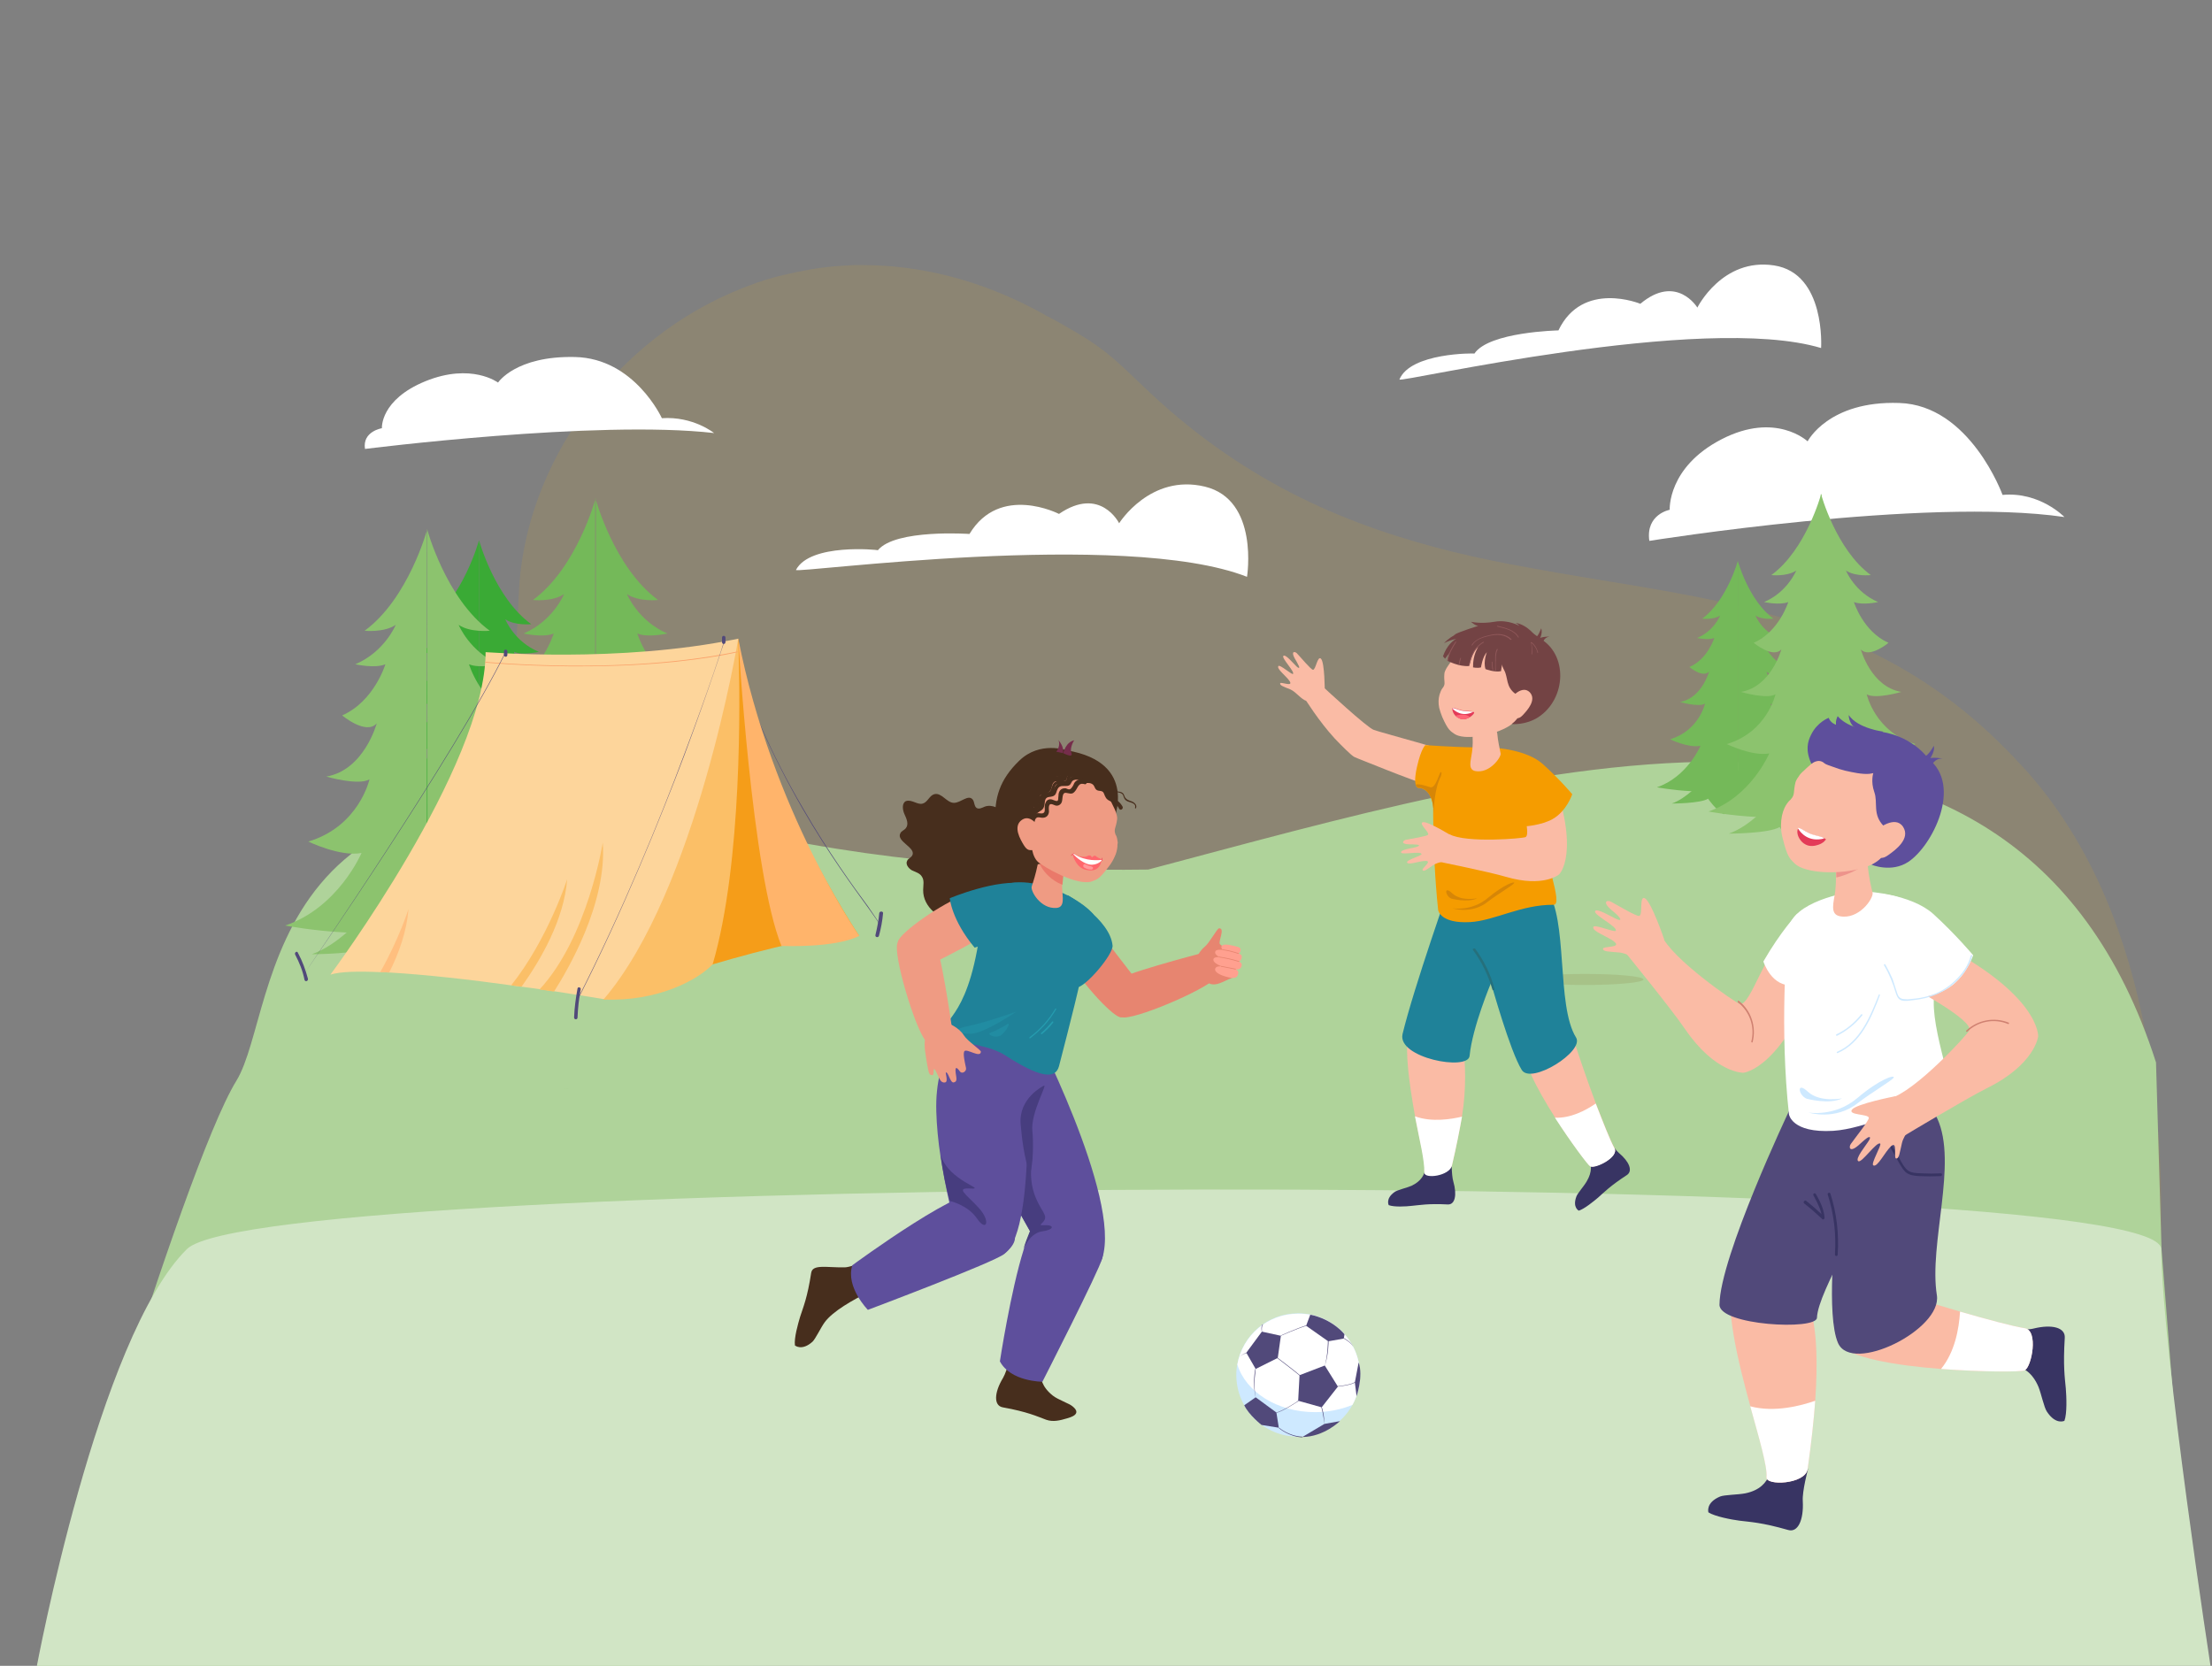 <?xml version="1.0" encoding="utf-8"?>
<!-- Generator: Adobe Illustrator 28.3.0, SVG Export Plug-In . SVG Version: 6.00 Build 0)  -->
<svg version="1.1" id="Ebene_1" xmlns="http://www.w3.org/2000/svg" xmlns:xlink="http://www.w3.org/1999/xlink" x="0px" y="0px"
	 viewBox="0 0 640 482" style="enable-background:new 0 0 640 482;" xml:space="preserve">
<rect x="0" y="0" width="640" height="482" fill="#808080" stroke="none"/>
<style type="text/css">
	.st0{display:none;fill:#FFF8E5;}
	.st1{opacity:0.1;fill:#FBB500;enable-background:new    ;}
	.st2{fill:#AFD39A;}
	.st3{fill:#D1E5C5;}
	.st4{fill:#FFFFFF;}
	.st5{fill:#3AAA35;}
	.st6{fill:#8CC36E;}
	.st7{fill:#74B959;}
	.st8{opacity:0.5;fill:#8CC36E;enable-background:new    ;}
	.st9{fill:#51497A;}
	.st10{fill:#F59D19;}
	.st11{fill:#FBBF67;}
	.st12{fill:#FDD59B;}
	.st13{fill:#FFB46B;}
	.st14{fill:#FAA36B;}
	.st15{fill:#FFBF7F;}
	.st16{fill:#CEE9FF;}
	.st17{opacity:0.5;fill:#A0B276;enable-background:new    ;}
	.st18{fill:#FF4963;}
	.st19{fill:#E78570;}
	.st20{fill:#472E1D;}
	.st21{fill:#1F8299;}
	.st22{fill:#5E4F9C;}
	.st23{fill:#473D7F;}
	.st24{fill:#EF9B83;}
	.st25{fill:#EA796A;}
	.st26{fill:#752D4B;}
	.st27{opacity:0.5;fill:#4B83DB;enable-background:new    ;}
	.st28{opacity:0.4;fill:#259CAF;enable-background:new    ;}
	.st29{fill:#259CAF;}
	.st30{fill:#FFA08F;}
	.st31{fill:#FF676D;}
	.st32{fill:#FF9899;}
	.st33{fill:#F13A56;}
	.st34{fill:#383463;}
	.st35{fill:#FABBA5;}
	.st36{fill:#F59C00;}
	.st37{fill:#25707C;}
	.st38{fill:#D68607;}
	.st39{fill:#734344;}
	.st40{fill:#E33B58;}
	.st41{fill:#FF6576;}
	.st42{fill:#90585A;}
	.st43{fill:#CF8171;}
	.st44{fill:#ED938B;}
</style>
<rect x="-33.8" y="-15" class="st0" width="686.7" height="525.7"/>
<g>
	<path class="st1" d="M31,426.1c0,4.7-3.8,12.1-3.4,16.7c0.7,7.8-7,10.1-5.2,17.5c1.3,5.2,2.8,10.2,4.7,15c0.6,1.4,1.1,2.7,1.7,4.1
		h577.9c0,0,52.7-171.7-19.1-254.9c-0.9-1-1.8-2.1-2.7-3c-0.9-0.9-1.7-1.8-2.5-2.7c-0.9-0.8-1.6-1.7-2.5-2.5
		c-21.6-21.8-45.3-32.5-70.1-39.2c-0.9-0.3-1.7-0.5-2.7-0.7c-0.9-0.2-1.7-0.5-2.5-0.7c-20.1-4.9-41-7.5-62-11.4
		c-7.3-1.3-14.7-2.8-22.1-4.6c-29.5-7.3-59.2-19.3-87.8-46.1c-9-8.5-12-11.9-21.1-17.3c-0.7-0.4-4.5-2.6-5.2-3
		c-0.6-0.4-4.1-2.1-4.6-2.5c-17.9-9.9-35.7-14.1-52.3-14.1c-0.7,0-1.3,0-2,0s-1.2,0-1.9,0.1c-5.3,0.2-10.4,0.9-15.5,2
		c-2.1,0.5-4.2,0.9-6.3,1.5c-3,0.8-6,1.9-8.8,3c-37.1,14.5-63.4,51-64.9,88.6c-1,25.4-3.1,49.8-7.8,71c-2.2,9.8-4.9,18.9-8.3,27.1
		c-0.9,2.3-1.9,4.4-2.9,6.5c-10.2,20.6-25.7,34.2-49.4,36.5c-16.4,1.6-11,15.8-21.6,31.3c-0.1,0.2-6,17-6.1,17.2
		C39.8,382.8,31.1,396,31,426.1z"/>
	<path class="st2" d="M625.4,361.4l-1.6-54c-41.4-129-183.9-84.2-291.6-55.8c-36.3,0.5-78.1-1.8-123.2-12.6
		C73.4,206.5,81.3,291.7,68.4,312.7c-15.9,25.9-57.9,170.2-57.9,170.2l624.2-3L625.4,361.4z"/>
	<path class="st3" d="M639.7,482.9l-629.2,0c0,0,17.8-96.1,43.6-121.5c22.4-22.1,570.9-23.8,571.2,0
		C625.7,391.9,639.7,482.9,639.7,482.9z"/>
	<path class="st4" d="M404.9,109.8c-0.5,1.2,87.6-19.4,122-9.1c0,0,1.4-21.6-13.6-23.9c-15-2.3-22.2,12.2-22.2,12.2s-6-9.9-16.5-1.1
		c0,0-16.7-6.9-23.7,7.7c0,0-20.1,0.4-24.3,6.7C426.6,102.2,408.1,102,404.9,109.8z"/>
	<path class="st4" d="M477.2,156.5c0,0,79.8-12.8,120.1-6.9c0,0-7.1-7.4-17.9-6.4c0,0-9.4-26-29.9-26.6
		c-20.5-0.7-26.5,11.1-26.5,11.1s-9.2-8.7-24.9-0.6s-15,20.4-15,20.4S476.1,148.8,477.2,156.5z"/>
	<path class="st4" d="M105.6,129.9c0,0,67.1-8.5,101-4.6c0,0-6-4.9-15.1-4.3c0,0-7.9-17.3-25.1-17.7c-17.2-0.4-22.3,7.4-22.3,7.4
		s-7.7-5.8-21-0.4c-13.2,5.4-12.6,13.6-12.6,13.6S104.8,124.8,105.6,129.9z"/>
	<g>
		<path class="st5" d="M138.6,156.3c0,0-4.5,16.6-15.1,24.3c0,0,4.6,0.5,7.5-1.4c0,0-2.6,6.5-9.7,9.4c0,0,4.7,1.1,7.2,0
			c0,0-2.7,8.9-10.4,12.3c0,0,5.7,4.8,8.3,1.9c0,0-3,11.2-12.2,12.8c0,0,7.7,2.3,10.5,0.7c0,0-2.6,11.4-14.7,15
			c0,0,7.7,3.7,12.8,2.8c0,0-5.6,13.1-18.3,17.4c0,0,27.1,5.1,34.1-2.2V156.3z"/>
		<path class="st5" d="M138.6,156.3c0,0,4.5,16.6,15.1,24.3c0,0-4.6,0.5-7.5-1.4c0,0,2.6,6.5,9.7,9.4c0,0-4.7,1.1-7.2,0
			c0,0,2.7,8.9,10.4,12.3c0,0-5.7,4.8-8.3,1.9c0,0,3,11.2,12.2,12.8c0,0-7.7,2.3-10.5,0.7c0,0,2.6,11.4,14.7,15
			c0,0-7.7,3.7-12.8,2.8c0,0,5.6,13.1,18.3,17.4c0,0-27.1,5.1-34.1-2.2L138.6,156.3L138.6,156.3z"/>
		<path class="st5" d="M123,249.7c0,0-5.8,6.7-12.1,8.8c0,0,12.1,0,15.4-2c0,0,3.1,4.8,6.7,6.5l7-6.7c0,0,6.2,5.1,20.3,4.1
			c0,0-5.9-3.9-7.4-10.8s-7.1-7.4-7.1-7.4L123,249.7z"/>
	</g>
	<g>
		<path class="st6" d="M123.6,153.2c0,0-5.4,20-18.1,29.3c0,0,5.6,0.6,9-1.7c0,0-3.2,7.8-11.7,11.4c0,0,5.7,1.3,8.7,0
			c0,0-3.2,10.7-12.5,14.8c0,0,6.9,5.8,10,2.3c0,0-3.6,13.5-14.6,15.4c0,0,9.3,2.7,12.5,0.8c0,0-3,13.6-17.7,18
			c0,0,9.3,4.5,15.4,3.3c0,0-6.7,15.8-22.1,21c0,0,32.6,6.2,41-2.6V153.2z"/>
		<path class="st6" d="M123.6,153.2c0,0,5.4,20,18.1,29.3c0,0-5.6,0.6-9-1.7c0,0,3.2,7.8,11.7,11.4c0,0-5.7,1.3-8.7,0
			c0,0,3.2,10.7,12.5,14.8c0,0-6.9,5.8-10,2.3c0,0,3.6,13.5,14.6,15.4c0,0-9.3,2.7-12.5,0.8c0,0,3,13.6,17.7,18
			c0,0-9.3,4.5-15.4,3.3c0,0,6.7,15.8,22.1,21c0,0-32.6,6.2-41-2.6L123.6,153.2L123.6,153.2z"/>
		<path class="st6" d="M104.7,265.5c0,0-6.9,8-14.5,10.6c0,0,14.5,0,18.5-2.4c0,0,3.8,5.9,8.1,7.8l8.4-8c0,0,7.5,6.1,24.3,5
			c0,0-7-4.8-8.8-13c-1.9-8.2-8.5-8.9-8.5-8.9L104.7,265.5z"/>
	</g>
	<g>
		<path class="st7" d="M172.3,144.3c0,0-5.4,20-18.1,29.3c0,0,5.6,0.6,9-1.7c0,0-3.2,7.8-11.7,11.4c0,0,5.7,1.3,8.7,0
			c0,0-3.2,10.7-12.5,14.8c0,0,6.9,5.8,10,2.3c0,0-3.6,13.5-14.6,15.4c0,0,9.3,2.7,12.5,0.8c0,0-3,13.6-17.7,18
			c0,0,9.3,4.5,15.4,3.3c0,0-6.7,15.8-22.1,21c0,0,32.6,6.2,41-2.6V144.3z"/>
		<path class="st7" d="M172.3,144.3c0,0,5.4,20,18.1,29.3c0,0-5.6,0.6-9-1.7c0,0,3.2,7.8,11.7,11.4c0,0-5.7,1.3-8.7,0
			c0,0,3.2,10.7,12.5,14.8c0,0-6.9,5.8-10,2.3c0,0,3.6,13.5,14.6,15.4c0,0-9.3,2.7-12.5,0.8c0,0,3,13.6,17.7,18
			c0,0-9.3,4.5-15.4,3.3c0,0,6.7,15.8,22.1,21c0,0-32.6,6.2-41-2.6V144.3L172.3,144.3z"/>
		<path class="st7" d="M153.4,256.6c0,0-6.9,8-14.5,10.6c0,0,14.5,0,18.5-2.4c0,0,3.8,5.9,8.1,7.8l8.4-8c0,0,7.5,6.1,24.3,5
			c0,0-7-4.8-8.8-13c-1.9-8.2-8.5-8.9-8.5-8.9L153.4,256.6z"/>
	</g>
	<g>
		<path class="st7" d="M502.8,162.3c0,0-3.1,11.4-10.3,16.7c0,0,3.2,0.4,5.2-0.9c0,0-1.8,4.5-6.7,6.5c0,0,3.2,0.7,5,0
			c0,0-1.9,6.1-7.2,8.4c0,0,3.9,3.3,5.7,1.3c0,0-2.1,7.7-8.4,8.8c0,0,5.3,1.6,7.2,0.5c0,0-1.7,7.8-10.1,10.3c0,0,5.3,2.6,8.8,1.9
			c0,0-3.8,9-12.6,12c0,0,18.6,3.5,23.4-1.5L502.8,162.3L502.8,162.3z"/>
		<path class="st7" d="M502.8,162.3c0,0,3.1,11.4,10.3,16.7c0,0-3.2,0.4-5.2-0.9c0,0,1.8,4.5,6.7,6.5c0,0-3.2,0.7-5,0
			c0,0,1.9,6.1,7.2,8.4c0,0-3.9,3.3-5.7,1.3c0,0,2.1,7.7,8.4,8.8c0,0-5.3,1.6-7.2,0.5c0,0,1.7,7.8,10.1,10.3c0,0-5.3,2.6-8.8,1.9
			c0,0,3.8,9,12.6,12c0,0-18.6,3.5-23.4-1.5L502.8,162.3L502.8,162.3z"/>
		<path class="st7" d="M492,226.4c0,0-4,4.6-8.3,6.1c0,0,8.3,0,10.5-1.4c0,0,2.2,3.3,4.6,4.5l4.8-4.6c0,0,4.3,3.5,13.9,2.8
			c0,0-4-2.7-5-7.4c-1-4.7-4.9-5.1-4.9-5.1L492,226.4z"/>
	</g>
	<g>
		<path class="st6" d="M526.9,143c0,0-4.3,16-14.4,23.4c0,0,4.4,0.5,7.2-1.3c0,0-2.5,6.2-9.3,9.1c0,0,4.5,1,7,0c0,0-2.6,8.5-10,11.8
			c0,0,5.5,4.6,8,1.9c0,0-2.9,10.8-11.7,12.3c0,0,7.4,2.2,10,0.7c0,0-2.4,10.9-14.1,14.4c0,0,7.4,3.6,12.3,2.7
			c0,0-5.3,12.6-17.6,16.8c0,0,26,4.9,32.7-2.1V143H526.9z"/>
		<path class="st6" d="M526.9,143c0,0,4.3,16,14.4,23.4c0,0-4.4,0.5-7.2-1.3c0,0,2.5,6.2,9.3,9.1c0,0-4.5,1-7,0c0,0,2.6,8.5,10,11.8
			c0,0-5.5,4.6-8,1.9c0,0,2.9,10.8,11.7,12.3c0,0-7.4,2.2-10,0.7c0,0,2.4,10.9,14.1,14.4c0,0-7.4,3.6-12.3,2.7
			c0,0,5.3,12.6,17.6,16.8c0,0-26,4.9-32.7-2.1V143H526.9z"/>
		<path class="st6" d="M511.8,232.7c0,0-5.5,6.4-11.6,8.5c0,0,11.6,0,14.7-1.9c0,0,3,4.7,6.4,6.2l6.7-6.4c0,0,6,4.8,19.4,4
			c0,0-5.6-3.8-7.1-10.4s-6.8-7.1-6.8-7.1L511.8,232.7z"/>
	</g>
	<path class="st4" d="M230.3,164.9c-0.6,1.2,95-11.9,130.5,2c0,0,3.6-22.3-12.2-26.1c-15.8-3.8-24.8,10.6-24.8,10.6
		s-5.4-10.9-17.4-2.7c0,0-17.1-8.8-25.9,5.8c0,0-21.4-1.5-26.5,4.7C254,159.1,234.4,157.1,230.3,164.9z"/>
	<g>
		<path class="st8" d="M164.8,315c0,0-0.6,0.1-1.6,0.1l0,0L164.8,315z"/>
	</g>
	<g>
		<g>
			<path class="st9" d="M254.4,267.4h-0.1c0.1-0.3-1.3-2.2-3.3-5c-3.9-5.4-11.3-15.4-18.8-28.4c-9.1-15.8-16.1-31.6-20.6-46.9
				l0.1-0.1c4.5,15.3,11.4,31.1,20.6,46.8c7.5,13,14.8,23,18.8,28.4C253.5,265.7,254.5,267.1,254.4,267.4z"/>
		</g>
		<path class="st10" d="M248.6,270.8c0,0-30.4-45.4-35-86l-39,104.4C174.7,289.2,232.1,268.8,248.6,270.8z"/>
		<path class="st11" d="M213.7,188.6c-0.1-2.4-0.1-3.8-0.1-3.8l-39,104.4c15.6,0.7,27.4-5.7,31.6-10.2
			C214.8,249.6,214.1,202.2,213.7,188.6z"/>
		<path class="st12" d="M213.6,184.8c0,0-12,72.8-38.9,104.3c0,0-5.9-1-14.4-2.3c-1.3-0.2-2.7-0.4-4.2-0.6c-1.7-0.2-3.4-0.5-5.2-0.7
			c-1-0.1-2-0.3-3-0.4c-11.5-1.6-24.6-3.1-35.1-3.7c-0.9-0.1-1.7-0.1-2.6-0.1c-6.5-0.3-11.7-0.2-14.6,0.7c0,0,44.9-60.2,44.9-93.3
			C140.5,188.6,179,192,213.6,184.8z"/>
		<path class="st13" d="M213.6,184.8c0,0,3.9,67.8,12.5,88.9c0,0,15.4,0.7,22.5-2.9C248.6,270.8,223.4,234.7,213.6,184.8z"/>
		<g>
			<path class="st14" d="M167.8,192.8c-1,0-1.9,0-2.9,0c-14.1-0.1-24.4-1.1-24.5-1.1v-0.2c0.1,0,10.4,1,24.5,1.1
				c23.5,0.2,39.4-2.2,48.5-4.1l0.1,0.2C204.7,190.6,189.8,192.8,167.8,192.8z"/>
		</g>
		<path class="st11" d="M160.3,286.9c-1.3-0.2-2.7-0.4-4.2-0.6c14-15.1,18.3-42.5,18.3-42.5C175.7,261.5,164,281.1,160.3,286.9z"/>
		<path class="st11" d="M164.1,254.4c-0.9,11.6-7.5,23.1-13.2,31.1c-1-0.1-2-0.3-3-0.4C158.5,271.8,164.1,254.4,164.1,254.4z"/>
		<path class="st15" d="M118.2,263c-0.5,6.3-2.7,12.7-5.6,18.4c-0.9-0.1-1.7-0.1-2.6-0.1C115.5,271.6,118.2,263,118.2,263z"/>
		<g>
			<path class="st9" d="M85.4,276.2c1.2,2.3,2.2,4.7,2.7,7.3c0.2,0.7,1.1,0.4,1-0.3c-0.7-2.6-1.6-5.1-2.9-7.5
				C86,275,85.1,275.6,85.4,276.2L85.4,276.2z"/>
		</g>
		<g>
			<path class="st9" d="M167.1,286c-0.5,2.7-0.9,5.6-1,8.4c0,0.7,1,0.7,1,0c0.1-2.7,0.4-5.4,0.9-8.1
				C168.2,285.7,167.2,285.4,167.1,286L167.1,286z"/>
		</g>
		<g>
			<path class="st9" d="M254.4,264.2c-0.2,2.2-0.6,4.2-1.1,6.3c-0.2,0.7,0.8,0.9,1,0.3c0.6-2.2,1-4.3,1.2-6.6
				C255.5,263.6,254.5,263.6,254.4,264.2L254.4,264.2z"/>
		</g>
		<g>
			<path class="st9" d="M167.2,289.2l-0.1-0.1c13.1-25.6,24-52.5,30.7-70.4c7.4-19.5,11.7-33,11.7-33.2l0.1,0.1
				c-0.1,0.1-4.4,13.7-11.7,33.2C191.1,236.7,180.3,263.5,167.2,289.2z"/>
		</g>
		<g>
			<path class="st9" d="M208.9,184.5c0,0.4,0,0.9,0,1.3c0,0.7,1,0.7,1,0c0-0.4,0-0.9,0-1.3C209.9,183.8,208.9,183.8,208.9,184.5
				L208.9,184.5z"/>
		</g>
		<g>
			<path class="st9" d="M145.8,188.5c0,0.4,0,0.7,0,1c0,0.7,1,0.7,1,0c0-0.4,0-0.7,0-1C146.8,187.8,145.8,187.8,145.8,188.5
				L145.8,188.5z"/>
		</g>
		<g>
			<path class="st9" d="M88.2,281.5L88.2,281.5c0.4-0.7,43.4-63,58.1-93l0.1,0.1C131.7,218.6,88.7,280.8,88.2,281.5z"/>
		</g>
	</g>
	<g id="_x34_eDDuk_1_">
		<path class="st16" d="M393.5,397.9c0,3.1-0.8,6.1-2.2,8.6c-3,5.5-8.9,9.2-15.7,9.2c-9.9,0-17.9-8-17.9-17.9c0-1.1,0.1-2.1,0.3-3.1
			c1.5-8.4,8.8-14.7,17.6-14.7C385.5,380,393.5,388,393.5,397.9z"/>
		<path class="st4" d="M393.5,397.9c0,3.1-0.8,6.1-2.2,8.6c-3.2,1.3-6.9,2.1-10.8,2.1c-11,0-20.1-5.9-22.5-13.8
			c1.5-8.4,8.8-14.7,17.6-14.7C385.5,380,393.5,388,393.5,397.9z"/>
		<polygon class="st9" points="383.3,395.1 376,397.9 375.6,405.3 382.4,407.2 387.1,401.2 		"/>
		<polygon class="st9" points="360.6,391.4 365.1,385.3 370.6,386.5 369.7,392.9 363.3,396.1 		"/>
		<path class="st9" d="M360,406.6l3.3-2.3l6,4.4l0.7,4.4l-5-0.8C365,412.3,361.3,409.4,360,406.6z"/>
		<path class="st9" d="M379.1,380.4l-1.2,3.2l6.4,4.5l4.5-0.8l0.2-1.2C389.1,386.1,385.6,381.7,379.1,380.4z"/>
		<path class="st9" d="M393.1,394.2L392,400l0.5,4C392.5,403.9,394.5,398.3,393.1,394.2z"/>
		<path class="st9" d="M376.8,415.8l6.4-3.8l4.5-0.8C387.6,411.2,383.2,415.7,376.8,415.8z"/>
		<g>
			<path class="st9" d="M363.3,404.3L363.3,404.3c-1-4.1-0.1-8.2-0.1-8.2s0-0.1,0.1,0c0,0,0.1,0,0,0.1
				C363.4,396.2,362.5,400.2,363.3,404.3C363.4,404.3,363.4,404.3,363.3,404.3C363.4,404.3,363.3,404.3,363.3,404.3z"/>
		</g>
		<g>
			<path class="st9" d="M358.5,393L358.5,393C358.4,392.9,358.4,392.9,358.5,393c0.2-0.9,2.1-1.6,2.1-1.6h0.1v0.1
				C360.6,391.5,358.7,392.1,358.5,393C358.5,392.9,358.5,393,358.5,393z"/>
		</g>
		<g>
			<path class="st9" d="M365.1,385.4L365.1,385.4c-0.1-0.2-0.3-1.8,0.2-2.2h0.1v0.1C365,383.6,365.1,384.9,365.1,385.4
				C365.2,385.4,365.2,385.4,365.1,385.4L365.1,385.4z"/>
		</g>
		<g>
			<path class="st9" d="M370.6,386.5L370.6,386.5c-0.1-0.1-0.1-0.1,0-0.1c0,0,3.9-1.8,7.3-2.9h0.1v0.1
				C374.5,384.7,370.7,386.5,370.6,386.5L370.6,386.5z"/>
		</g>
		<g>
			<path class="st9" d="M383.3,395.2L383.3,395.2C383.3,395.2,383.3,395.1,383.3,395.2c0.9-3.2,0.9-7.1,0.9-7.1s0-0.1,0.1-0.1
				s0.1,0,0.1,0.1C384.4,388.1,384.4,392.1,383.3,395.2C383.4,395.2,383.4,395.2,383.3,395.2z"/>
		</g>
		<g>
			<path class="st9" d="M376,398L376,398c-1.5-1.3-6.3-4.9-6.4-5v-0.1h0.1c0,0,4.9,3.7,6.4,5C376.1,397.9,376.1,397.9,376,398
				C376.1,398,376.1,398,376,398z"/>
		</g>
		<g>
			<path class="st9" d="M387.1,401.2C387.1,401.2,387,401.2,387.1,401.2c-0.1-0.1,0-0.1,0-0.1s3.8-0.4,4.9-1.2h0.1v0.1
				C390.9,400.8,387.3,401.2,387.1,401.2L387.1,401.2z"/>
		</g>
		<g>
			<path class="st9" d="M391.5,389.7L391.5,389.7c-0.6-1.3-2.7-2.4-2.7-2.4v-0.1h0.1C388.9,387.2,391,388.3,391.5,389.7
				C391.6,389.7,391.6,389.7,391.5,389.7L391.5,389.7z"/>
		</g>
		<g>
			<path class="st9" d="M383.1,412.1L383.1,412.1C383.1,412.1,383.1,412,383.1,412.1c0-2.2-0.8-4.9-0.8-4.9v-0.1h0.1
				C382.5,407.2,383.3,409.8,383.1,412.1C383.2,412,383.2,412.1,383.1,412.1z"/>
		</g>
		<g>
			<path class="st9" d="M369.3,408.8C369.3,408.8,369.2,408.7,369.3,408.8c-0.1-0.1,0-0.1,0-0.1c1.8-0.4,6.3-3.3,6.3-3.4h0.1v0.1
				C375.5,405.5,371.2,408.4,369.3,408.8L369.3,408.8z"/>
		</g>
		<g>
			<path class="st9" d="M376.8,415.9L376.8,415.9c-4-0.2-6.8-2.7-6.8-2.7v-0.1h0.1c0,0,2.7,2.4,6.7,2.6
				C376.8,415.7,376.8,415.8,376.8,415.9C376.8,415.8,376.8,415.9,376.8,415.9z"/>
		</g>
	</g>
	<ellipse class="st17" cx="458.6" cy="283.4" rx="16.9" ry="1.6"/>
	<g>
		<path class="st18" d="M217.4,228.3L217.4,228.3C217.4,228.4,217.4,228.3,217.4,228.3z"/>
		<g>
			<path class="st19" d="M345.5,278.9c0,0,0.9-3.2,3-4.9c1.4-1.1,3.6-5.3,4.2-5.4c2-0.1-0.6,4.3,0.4,4.7c0.7,0.3,6.7,8.7,4.1,9.4
				c-2.4,0.7-4.5,2.4-6.5,2.1C348.5,284.7,345.5,278.9,345.5,278.9z"/>
			<path class="st19" d="M346.9,276c0,0-23.4,6.1-24.1,7.9s-2.7,10.7,2.6,10.5c5.3-0.2,25.5-9,26.8-12
				C353.5,279.3,349.1,275.4,346.9,276z"/>
			<path class="st19" d="M330.6,285.9c0,0-14.6-18.9-16.5-21.5c-2.8-3.8-10.3,3.5-6.1,11.4c4.2,7.9,13.4,17.8,16,18.5
				C326.7,294.9,330.6,285.9,330.6,285.9z"/>
		</g>
		<g>
			<path class="st20" d="M302.4,393.2c0,0-4.1,5.6,2.2,10.6c1.5,1.2,4.8,2.3,5.7,3.1c2.9,2.3-0.6,3.2-1.6,3.5c-2,0.6-4,1.1-6,0.4
				c-2.7-1-5.4-2.3-12.6-3.6c-2.6-0.5-2.5-4.2,0.1-8.5c1.3-2.2,2.6-8,2.6-8L302.4,393.2z"/>
		</g>
		<path class="st21" d="M308.9,259c0,0,12.3,7,13,14.6c0.2,2.6-7.8,12-10.3,12.1s-4.4-16.4-4.4-16.4L308.9,259z"/>
		<path class="st22" d="M318.9,364.1c-2.5,7.6-17-4.2-19.9-6.6c-0.3-0.3-0.5-0.4-0.5-0.4s-0.2-0.3-0.4-0.7c-0.8-1.5-2.9-5-5.2-9.5
			c-3.6-6.9-8-16.2-10.6-24.3c-4.7-15,1.5-31.7,1.5-31.7l14.3,4.8C298.2,295.8,324.6,346.6,318.9,364.1z"/>
		<path class="st22" d="M318.9,364.1c-0.9,3.6-17.3,35.7-17.3,35.7s-9.2,0-12.3-5.9c0,0,3.1-20.3,6.9-32.4l0,0l0,0
			c0.6-2,1.3-3.7,1.9-5.2c1.2-2.5,2.4-4,3.5-3.7c0.2,0.1,0.5,0.1,0.7,0.2C312.2,355.4,320.8,356.8,318.9,364.1z"/>
		<path class="st23" d="M301.5,356.3c-1,0.1-1.8,0.6-2.5,1.1c-1.8,1.4-2.7,3.7-2.9,4c0.6-2,1.3-3.7,1.9-5.2c-0.8-1.5-2.9-5-5.2-9.5
			l0.6-2.8c0,0,6.5-17.5,5.1-7.5c-1.3,10,4.1,14,3.9,15.9c0,0.2-0.1,0.4-0.1,0.5c-0.6,1.4-2.4,1.8,0,1.7
			C305.1,354.4,305.1,355.8,301.5,356.3z"/>
		<g>
			<path class="st20" d="M267,232.5c1.4-0.4,1.9-2.3,3.3-2.7c2.1-0.6,3.6,2.5,5.7,2.5c2,0,4.1-2.5,5.4-1c0.6,0.7,0.4,2,1.2,2.5
				c0.7,0.4,1.6-0.1,2.3-0.4c4.4-1.6,8.3,5.5,12.9,4.2l7,17.5c-3.7,3.8-8.7,6.1-13.6,8.2c-4.5,2-9.3,4-14.3,3.5
				c-4.9-0.5-9.9-4.3-9.8-9.3c0-1.3,0.4-2.8-0.4-3.9c-0.6-1-1.9-1.3-2.9-1.8c-1-0.6-1.9-1.8-1.3-2.8c0.3-0.6,1-0.8,1.4-1.4
				c1.4-2.3-4.7-4.1-3.4-6.5c0.3-0.7,1.2-0.9,1.6-1.5c0.9-1.1,0.2-2.7-0.4-4s-0.8-3.2,0.4-3.8C263.8,231.2,265.5,233,267,232.5z"/>
		</g>
		<g>
			<path class="st20" d="M261.7,369.4c0,0-18.4,6.8-23.1,13.2c-1.1,1.5-2.6,4.7-3.5,5.6c-3.1,2.8-5.1,1.1-5.1,1.1
				c-0.3-2.1,0.9-6.3,1.5-8.3c0.9-2.8,2.1-5.5,3.2-12.7c0.4-2.6,4.5-1.5,9.7-1.6c2.6,0,11.1-4.2,11.1-4.2L261.7,369.4z"/>
		</g>
		<path class="st22" d="M296.2,297.2c0,0.2,4.2,50.3-3.7,63.4c-4.6,7.6-15-1.4-15-1.4s-2.3-8-4.2-17.8c-0.8-4.3-1.6-8.9-2-13.4l0,0
			c-0.4-4.4-0.6-8.7-0.2-12.3c1.5-15.7,13.8-28.6,13.8-28.6L296.2,297.2z"/>
		<path class="st21" d="M272.8,299.3c0.2,3,11.3,1.7,18.1,6.1c9.5,6.1,14.4,7.2,15.5,3.1c3.1-12,6.3-24.4,7.4-30.9
			c0.3-1.7,0.5-3.3,0.7-4.7c1.1-7.3,1.9-8.3,1.9-8.3c-5.8-7-30.3-17.2-32.3,0.6C280.9,294.9,272.6,294.3,272.8,299.3z"/>
		<path class="st24" d="M305.7,262.7c2.5-0.2,1.7-3.2,1.6-5.8c0-0.9,0-1.8,0.1-2.8c0-0.1,0-0.2,0-0.3c0.1-1.2,0.3-2.4,0.6-3.4v-0.1
			c0.1-0.2,0.1-0.3,0.2-0.5c1.5-3.3-8.5-7.2-8.6-7.3c0,0,0.8,1.6,0.9,4.1c0,0.3,0,0.6,0,1c0,0.2,0,0.4,0,0.7c0,0.4-0.1,0.7-0.1,1.1
			c0,0.3-0.1,0.6-0.2,0.9c-0.5,2.5-1.2,4.7-1.7,6.2C298.1,257.8,301.1,263.1,305.7,262.7z"/>
		<path class="st25" d="M300.6,247.6c0,0.2,0,0.4,0,0.7c0,0.4-0.1,0.7-0.1,1.1c2,4.4,5.5,6.1,6.9,6.6c0.1-1.2,0.4-4.6,0.7-5.6
			c0-0.1,0-0.2,0.1-0.3C305.9,249.2,302.2,247.6,300.6,247.6z"/>
		<path class="st23" d="M298.7,327.3c0.3,3,0.3,9.1-0.7,12.5c-1.7-4.8-2.4-10.8-2.7-14.6c-0.6-7.5,6.6-11,6.6-11
			C303.5,313.1,298.1,321.9,298.7,327.3z"/>
		<g>
			<path class="st20" d="M308.6,217.1c0,0-7.7-2.8-13.7,3c-5.7,5.5-7.3,10.9-6.9,17.9c0.5,9.3,10,13,13.1,11.9s21-12.3,21-12.3
				S329.8,220.6,308.6,217.1z"/>
			<path class="st24" d="M323.3,245c-0.1,0.9-0.3,1.9-0.8,2.9c-0.4,0.9-0.9,1.8-1.6,2.7c-2.7,3.6-3.3,3.8-4.9,4.4
				c-3.1,1.2-10.4-1.9-15.3-5.3c-4.3-3-1.8-15.9-0.7-20.1c1.2-4.2,8.9-9,19.8-0.5c0,0,1.5,2.3,2.7,5c0.2,0.4,0.3,0.7,0.4,1.1
				c0.3,0.8,0.4,1.5,0.3,2c-0.3,2.3-1,2.7-0.5,4.1c0,0.1,0.1,0.3,0.2,0.4l0,0c0.3,0.6,0.4,1.3,0.5,2.1
				C323.3,244.3,323.3,244.6,323.3,245z"/>
			<g>
				<path class="st20" d="M313.8,226.9c-1.9-0.6-1.9,1.2-2.9,2.2c-0.8,0.9-1.5,0.4-2.5,0.3c-1.3-0.1-0.8,2.1-1.3,2.9
					c-0.4,0.7-1.2,1-1.9,0.7c-0.6-0.2-1.5-0.8-1.7,0.3c-0.1,0.5,0,1.1,0,1.6c-0.1,0.9-0.6,1.6-1.6,1.7c-0.5,0.1-1.2-0.2-1.7-0.1
					c-0.8,0.2-0.8,1.2-1,1.8c-0.3,0.9-0.8,1.6-1.7,1.6c-0.7,0.1-0.8-1.1-0.1-1.1c1-0.1,0.9-2.4,1.6-3c0.3-0.3,0.7-0.4,1.1-0.5
					c0.7-0.1,1.7,0.4,2.1-0.4c0.2-0.5,0-1.3,0.1-1.8c0-0.4,0.2-0.8,0.4-1.2c0.5-0.7,1.3-0.8,2.1-0.4c0.3,0.1,0.9,0.4,1.2,0.2
					c0.2-0.2,0.2-0.8,0.2-1c0.1-0.5,0-0.9,0.2-1.4c0.3-0.9,1-1.3,2-1.2c0.3,0.1,0.6,0.3,0.9,0.3c0.5,0,0.7-0.4,1-0.8
					c0.3-0.4,0.4-0.9,0.7-1.3c0.7-0.8,1.9-1,2.8-0.7C314.7,226,314.5,227.1,313.8,226.9L313.8,226.9z"/>
			</g>
			<g>
				<path class="st20" d="M313.4,226.3c-0.9-0.7-2.8-1.2-3.4,0.1c-0.3,0.6-0.5,0.9-1.2,1c-1.1,0.1-2.2-0.3-2.8,0.9
					c-0.4,0.7-0.3,1.4-1,1.9c-0.6,0.4-1.3,0.3-1.9,0.5c-1,0.4-0.7,1.7-1,2.6c-0.2,0.7-0.6,1.1-1.2,1.4c-1.1,0.7-1.8,1.5-2,2.9
					c-0.1,0.7-1.2,0.5-1.1-0.2c0.1-1.1,0.6-2.1,1.5-2.9c0.4-0.3,0.8-0.5,1.2-0.8c0.7-0.5,0.7-1.1,0.8-1.8c0.1-0.8,0.3-1.6,1.1-2.1
					c0.3-0.2,0.7-0.3,1-0.3c0.8-0.2,1.2-0.3,1.5-1.2c0.3-0.8,0.8-1.5,1.5-1.9c0.4-0.2,0.9-0.3,1.4-0.3c0.2,0,0.5,0.1,0.7,0.1
					c0.4-0.1,0.4-0.3,0.7-0.7c1.1-1.7,3.7-1.2,5.1-0.1C314.8,225.9,314,226.7,313.4,226.3L313.4,226.3z"/>
			</g>
			<g>
				<path class="st20" d="M314,225.7c-1-0.8-2.2-1.2-3.4-1c-0.9,0.1-1,0.4-1.3,1.2c-0.1,0.2-0.3,0.4-0.5,0.6
					c-0.5,0.4-1.2,0.3-1.8,0.3c-0.3,0-0.9-0.1-1.2,0.1c-0.6,0.3-0.7,1.1-0.8,1.7c-0.2,0.7-0.6,1.2-1.2,1.5c-0.3,0.1-0.7,0.2-1,0.3
					c-0.2,0-0.6,0-0.7,0.2c-0.3,0.2-0.3,0.7-0.4,1.1c-0.1,0.9-0.2,1.5-0.9,2c-1.1,0.8-1.9,1.5-1.7,3c0.1,0.7-1,0.8-1.1,0.1
					c-0.1-1.1,0.2-2.2,0.9-3c0.4-0.5,1.1-0.7,1.4-1.2c0.4-0.6,0.2-1.2,0.4-1.9c0.3-0.9,1.1-1.1,2-1.3s1.2-0.4,1.5-1.3
					c0.2-0.5,0.3-1,0.6-1.4c0.5-0.7,1.4-0.8,2.2-0.8c0.4,0,1.2,0.2,1.5-0.2c0.2-0.3,0-0.8,0.4-1.1c0.7-0.7,2.1-0.8,3-0.8
					c1.2,0.1,2.3,0.6,3.2,1.3C315.4,225.3,314.6,226.2,314,225.7L314,225.7z"/>
			</g>
			<g>
				<path class="st20" d="M309.3,224.7c-0.9-0.2-0.4,0.6-0.8,1s-1.1,0.4-1.6,0.4c-0.7,0-1.6-0.3-2.1,0.4c-0.5,0.6-0.4,1.5-0.8,2.1
					s-1,1-1.7,1.2c-0.2,0.1-0.5,0.1-0.8,0.2c-0.2,0-0.5,0.1-0.7,0.1c-0.4,0.2-0.5,0.4-0.3,0.7c-0.2,1.9-1.2,2.8-2.9,3.7
					c-0.6,0.4-1.3-0.6-0.6-1c1.2-0.7,2.3-1.4,2.3-2.9c0-0.6,0.1-1.1,0.6-1.5c0.7-0.4,1.5-0.3,2.2-0.6c1.1-0.5,1.1-1.6,1.6-2.5
					c0.7-1.4,2-1,3.4-1.1c0.9,0,0.3-0.3,0.6-0.9c0.4-0.6,1.3-0.7,1.9-0.6C310.2,223.7,310,224.9,309.3,224.7L309.3,224.7z"/>
			</g>
			<g>
				<path class="st20" d="M308.3,224.3c-0.5,0.7-0.6,1.2-1.7,1.3c-0.5,0-0.9,0-1.4,0c-0.7,0.1-0.9,0.5-1.2,1.1
					c-0.4,0.7-0.7,1.6-1.3,2.1c-0.9,0.7-2.8-0.4-3.1,1c-0.1,0.7-1.2,0.5-1.1-0.2c0.2-0.9,1-1.6,1.9-1.7c0.7-0.1,1.2,0.4,1.8-0.2
					c0.4-0.4,0.6-1.1,0.8-1.6c0.4-0.8,0.8-1.3,1.7-1.5c0.5-0.1,1.1,0,1.6-0.1c0.6-0.1,0.7-0.4,1-0.9
					C307.9,222.9,308.7,223.7,308.3,224.3L308.3,224.3z"/>
			</g>
			<g>
				<path class="st20" d="M305.1,225.4c-1.7,1.3-3.1,2.9-4.3,4.6c-0.4,0.6-1.4,0.1-1-0.5c1.3-1.9,2.9-3.6,4.7-5.1
					C305.1,224,305.7,224.9,305.1,225.4L305.1,225.4z"/>
			</g>
			<g>
				<path class="st20" d="M303.8,225.8c-0.6,0.5-1.1,1-1.6,1.6c-0.5,0.5-1.4,1.2-1.4,2c0,0.7-1.1,0.8-1.1,0.1c0-0.9,0.5-1.5,1-2.1
					c0.7-0.8,1.5-1.6,2.3-2.3C303.5,224.5,304.3,225.3,303.8,225.8L303.8,225.8z"/>
			</g>
			<g>
				<path class="st20" d="M301,230c0,1.3-0.3,2.5-0.9,3.6c-0.3,0.7-1.3,0.1-1-0.5c0.5-1,0.7-2,0.7-3C299.8,229.3,301,229.3,301,230
					L301,230z"/>
			</g>
			<g>
				<path class="st20" d="M313.5,225.6c1.3-0.2,2.7-0.3,3.6,0.7c0.5,0.5,0.6,1.3,1.3,1.5c0.6,0.2,1,0.1,1.5,0.5
					c0.4,0.3,0.4,0.7,0.6,1.2c0.3,0.9,0.7,1.1,1.6,1.5c1.2,0.5,2.1,1.3,2.7,2.4c0.3,0.6-0.6,1.3-1,0.6c-0.6-1.3-1.6-1.7-2.8-2.3
					c-1-0.5-1.2-1.1-1.6-2.1c-0.4-1.1-1.5-0.5-2.2-1.1c-0.5-0.4-0.5-1.1-1-1.5c-0.7-0.6-1.8-0.5-2.7-0.3
					C312.9,226.9,312.8,225.7,313.5,225.6L313.5,225.6z"/>
			</g>
			<g>
				<path class="st24" d="M301,240c0,0-2.5-4.7-5.3-2.8s-0.4,5.8,0.5,7.3c1,1.6,1.6,1.7,3.5,1.3C301.8,245.5,301,240,301,240z"/>
			</g>
			<path class="st26" d="M307.6,217.9c0.2-0.3,0.7-3.1,3.2-3.7c0,0-1.4,2.1-0.8,3.7C310.6,219.5,307.6,217.9,307.6,217.9z"/>
			<path class="st26" d="M306.2,214.1c0,0,1.9,2.1,1.3,3.8l-1.9-0.4C305.7,217.5,307,215.6,306.2,214.1z"/>
			<g>
				<path class="st20" d="M314.5,224.2c0.6-0.3,1.2-0.3,1.8-0.1c0.9,0.4,1,1.2,1.7,1.7c0.8,0.6,1.8,0.2,2.7,0.7
					c0.9,0.5,0.5,1.5,1.4,2.1c0.7,0.5,1.7,0.3,2.5,0.7c0.7,0.4,0.6,0.9,0.9,1.4c0.7,1.1,2,0.9,2.8,1.7c0.4,0.4,0.6,0.8,0.4,1.4
					c-0.1,0.2-0.4,0.1-0.3-0.1c0.4-1.4-1.6-1.5-2.3-1.9c-0.4-0.2-0.7-0.5-0.9-1c-0.3-0.6-0.1-0.9-0.9-1.3c-0.4-0.2-0.8-0.2-1.2-0.3
					c-0.5-0.1-1-0.2-1.4-0.5s-0.6-0.9-0.8-1.3c-0.4-0.8-0.8-0.8-1.7-0.8c-0.2,0-0.5,0-0.7-0.1c-0.5-0.1-0.8-0.3-1.1-0.8
					c-0.2-0.4-0.3-0.7-0.7-1c-0.6-0.5-1.4-0.5-2.1-0.2C314.4,224.6,314.3,224.3,314.5,224.2L314.5,224.2z"/>
			</g>
		</g>
		<path class="st27" d="M297.2,274c-0.1,0-0.2,0-0.3,0C297,274,297.1,274,297.2,274z"/>
		<path class="st22" d="M246.6,366.1c0,0,34.9-25.7,38-20.4c5.3,9.1,13.6,10.6,6,17.1c-2.8,2.4-39.5,16.2-39.5,16.2
			S244.6,372.4,246.6,366.1z"/>
		<path class="st23" d="M282.7,352.6c-2.7-4-7.9-5.1-7.9-5.1c-1.1-4-2.1-8.8-2.6-13.2c2.4,7.5,13.3,9.8,8.7,9.6
			c-4.6-0.3-1.5,1.5,2.2,5.5C286.8,353.4,285.4,356.6,282.7,352.6z"/>
		<path class="st28" d="M294.1,292.7c0,0-8.7,3.1-14,4.2c-5.4,1.1-2.7,2.3,1,2.2C285,298.9,294.1,292.7,294.1,292.7z"/>
		<path class="st28" d="M291.5,296.3c0,0-2.8,1.8-4.7,2.4s1.6,2,3,0.7C291.3,298.2,292.5,295.6,291.5,296.3z"/>
		<g>
			<path class="st29" d="M305.3,291.9c-1.9,3.2-4.4,6-7.4,8.2c-0.2,0.2,0,0.5,0.2,0.3c3-2.3,5.6-5.1,7.5-8.4
				C305.8,291.9,305.4,291.7,305.3,291.9L305.3,291.9z"/>
		</g>
		<g>
			<path class="st29" d="M304.4,295.6c-1,1.2-2,2.3-3.2,3.3c-0.2,0.2,0.1,0.4,0.3,0.3c1.2-1,2.3-2.1,3.2-3.3
				C304.9,295.6,304.6,295.4,304.4,295.6L304.4,295.6z"/>
		</g>
		<g>
			<path class="st24" d="M275.4,297.2c0,0-3.4-24-5.2-24.9c-1.7-0.9-10.3-3.9-10.7,1.4c-0.4,5.3,6.1,26.4,8.9,28
				C271.3,303.4,275.8,299.4,275.4,297.2z"/>
			<path class="st24" d="M267.4,279.9c0,0,21.1-9.9,23.3-14c2.2-4.1-2.3-10.7-10.7-7.4c-8.3,3.3-19.1,11.1-20.1,13.7
				C259,274.8,267.4,279.9,267.4,279.9z"/>
			<path class="st24" d="M274.4,296.1c0,0,3.1,1.2,4.5,3.5c1,1.6,4.9,4.2,4.9,4.7c-0.1,2-4.2-1.1-4.8-0.1c-0.4,0.7,0.1,3,0.5,4.8
				c0.2,1-1.1,1.8-1.7,1.1c-0.4-0.5-1.6-2.3-1.3,0.3c0.2,1.5,0.6,2.6-0.6,2.8c-1,0.1-1.5-3-2.2-2.9c-0.3,0,0.8,2.8-0.3,2.9
				c-1.3,0.2-1.6-1.2-2.6-3.2c-1.1-2.1-0.3,1.3-1.1,1.1c-0.8-0.1-0.9-0.2-1.4-2.9c-0.4-2.5-1.1-5.7-0.6-7.7
				C268.4,298.5,274.4,296.1,274.4,296.1z"/>
		</g>
		<g>
			<path class="st30" d="M355.1,282.7c2,0.5,2.8,0.3,3.1-0.8c0.3-1-0.1-1.3-2.1-1.8s-4.2-0.9-4.5,0.2
				C351.3,281.3,353.1,282.2,355.1,282.7z"/>
			<path class="st30" d="M355.5,280.2c2.4,0.6,3.4,0.4,3.7-0.6c0.3-1-0.2-1.4-2.7-2c-2.4-0.6-5.1-1.1-5.4-0.1
				C350.8,278.6,353,279.6,355.5,280.2z"/>
			<path class="st30" d="M355.7,278c2.3,0.6,3.2,0.4,3.5-0.7s-0.2-1.3-2.5-1.9s-4.9-1-5.1,0C351.3,276.4,353.4,277.4,355.7,278z"/>
			<path class="st30" d="M356.3,275.9c1.7,0.4,2.3,0.2,2.6-0.7c0.2-0.9-0.1-1.1-1.8-1.5c-1.7-0.4-3.5-0.7-3.7,0.2
				S354.7,275.5,356.3,275.9z"/>
			<g>
				<path class="st19" d="M353.4,279.5c1.4,0.3,2.7,0.5,4.1,0.8c0.1,0,0.1,0.2-0.1,0.2c-1.4-0.3-2.7-0.5-4.1-0.8
					C353.2,279.7,353.3,279.5,353.4,279.5L353.4,279.5z"/>
			</g>
			<g>
				<path class="st19" d="M352.8,276.8c1.9,0.3,3.8,0.7,5.7,1.3c0.1,0,0.1,0.2-0.1,0.2c-1.9-0.6-3.8-1-5.7-1.3
					C352.6,277,352.6,276.8,352.8,276.8L352.8,276.8z"/>
			</g>
			<g>
				<path class="st19" d="M353.8,274.7c1.6,0.2,3.1,0.6,4.6,1.1c0.1,0,0.1,0.2-0.1,0.2c-1.5-0.5-3-0.9-4.6-1.1
					C353.6,274.9,353.7,274.7,353.8,274.7L353.8,274.7z"/>
			</g>
		</g>
		<path class="st21" d="M282,274.2c0,0,14.9-4.7,13.1-10.1c-1.7-5.5,5.9-7.7,1.8-8.4c-8.4-1.6-22.1,4.2-22.1,4.2
			S275.3,266.2,282,274.2z"/>
		<g>
			<path class="st31" d="M310.3,247c0,0,0,0.1,0,0.2c0.3,1,1.3,4,4,4.5c3.4,0.8,4.2-1.6,4.4-2.6V249c0-0.2,0.1-0.3,0.1-0.3l0,0
				c0,0-0.1,0-0.1-0.1c-0.3-0.1-1.1-0.4-1.8-1c-0.3-0.2-1,0.5-1,0.5s-0.2-1-1.3-0.4c-0.9,0.5-2.7,0.1-3.8-0.5
				c-0.1,0-0.2-0.1-0.3-0.2C310.5,247,310.5,247,310.3,247C310.4,247,310.4,247,310.3,247C310.4,247,310.3,247,310.3,247z"/>
			<path class="st32" d="M313.8,250h0.1c0.5,0.3,1,0.5,1.5,0.6c0.2,0,0.4,0.1,0.6,0.2c0.2,0.1,0.3,0.3,0.2,0.5
				c-0.1,0.2-0.3,0.3-0.5,0.3c-0.7,0-1.3-0.2-1.9-0.5c-0.2-0.1-0.4-0.3-0.4-0.5C313.4,250.3,313.6,250,313.8,250z"/>
			<path class="st4" d="M310.4,247l0.1,0.1c0.7,0.8,3.3,3.2,5.5,3.1c1.6-0.1,2.5-0.9,2.8-1.3c0.1-0.1,0.1-0.1,0.1-0.1s0,0-0.1,0
				c-0.8,0.1-4.6,0.5-7.9-1.6c-0.1-0.1-0.2-0.1-0.3-0.2C310.5,247,310.5,247,310.4,247L310.4,247L310.4,247z"/>
			<g>
				<path class="st33" d="M309.9,247.5c-0.1,0.1,0.1,0.2,0.1,0.1c0.1-0.2,0.3-0.3,0.4-0.4l0.1-0.1c0,0,0,0,0.1,0l0,0
					c0.1,0,0.1-0.1,0.2-0.1c0.1-0.1,0-0.2-0.1-0.1c-0.1,0-0.1,0.1-0.2,0.1l0,0l0,0c0,0,0,0-0.1,0.1
					C310.1,247.2,310,247.3,309.9,247.5z"/>
			</g>
			<g>
				<path class="st33" d="M319,248.3c-0.1,0.2-0.1,0.5,0,0.7c0.1,0.1-0.1,0.2-0.1,0.1c-0.2-0.3-0.2-0.6,0-0.9
					C318.9,248.1,319,248.3,319,248.3L319,248.3z"/>
			</g>
		</g>
	</g>
	<g>
		<g>
			<g>
				<path class="st34" d="M412.1,335.3c0,0,2,5.1-3.7,7.8c-1.4,0.6-4.1,1.2-4.9,1.8c-2.7,1.9-1.7,3.8-1.7,3.8c1.6,0.6,5,0.4,6.7,0.2
					c2.3-0.2,4.6-0.7,10.4-0.4c2.1,0.1,2.7-2.8,1.6-6.6c-0.6-2-0.5-6.7-0.5-6.7L412.1,335.3z"/>
			</g>
			<path class="st35" d="M409.4,322.9c1.3,7,3.2,13.6,2.7,15.7c-0.4,1.9,7.3,1.7,8-1.5c1.3-5.5,2.2-10.2,2.9-14.1
				c2.7-16.6-1.5-29.6-1.5-29.6c0.1-3.7-12.2-0.7-13.3,2.2C405.9,301.7,407.7,313.3,409.4,322.9z"/>
			<path class="st4" d="M412.1,339.3c0,1.9,7.3,1,8-2.1c1.3-5.5,2.2-10.2,2.9-14.1c-3,0.7-8.7,1.7-13.6-0.1
				C410.7,329.9,412.2,335.7,412.1,339.3z"/>
		</g>
		<g>
			<g>
				<path class="st34" d="M457.9,333.2c0,0,4.5,3,1.2,8.6c-0.8,1.4-2.7,3.5-3,4.4c-1.2,3.2,0.7,4.1,0.7,4.1c1.6-0.5,4.3-2.7,5.6-3.8
					c1.8-1.6,3.4-3.3,8.3-6.5c1.8-1.2,0.7-3.9-2.3-6.4c-1.5-1.3-4-5.3-4-5.3L457.9,333.2z"/>
			</g>
			<path class="st35" d="M441.3,302.9c-1.3,3.4,3.5,12.4,8.6,20.4c4.7,7.3,9.6,13.8,10.2,14.1c1.4,0.8,8.5-2.7,7-5.3
				c-1.2-2.1-3.3-7.5-5.4-12.9c-2.6-6.8-6.1-17.4-6.1-17.4C454.2,299.3,442.2,300.5,441.3,302.9z"/>
			<path class="st4" d="M449.9,323.4c4.7,7.3,9.6,13.8,10.2,14.1c1.4,0.8,8.5-2.7,7-5.3c-1.2-2.1-3.3-7.5-5.4-12.9
				C458.8,321.3,454.4,323.6,449.9,323.4z"/>
		</g>
		<path class="st35" d="M422.3,230.5c0,0-12-4.1-21.3-7.8c-3.7-1.5-8.4-3.3-9.2-3.7c-0.9-0.5-3.6-3.2-5.6-5.3
			c-4.7-5.1-8.7-11.6-8.7-11.6l5.6-3.1c0,0,12.5,11.6,14.4,12.2c1.9,0.7,22.3,6.2,25,7.3S427.3,230.5,422.3,230.5z"/>
		<path class="st36" d="M430.1,216.2l-2.2,8.9c0,0-13,15-13.1,10.3c-0.1-7.8-4.4-7.4-4.4-7.4s-0.5,0-0.8-0.9
			c-0.2-0.8-0.3-2.3,0.4-5.3c1.2-5.3,2.4-6.2,2.4-6.2C425.8,216.5,430.1,216.2,430.1,216.2z"/>
		<path class="st21" d="M419.8,255.3c0,0-10.7,30.2-14,43.9c-1.6,6.9,19,10.8,19.4,6.3c0.8-8.3,6.2-21.1,6.2-21.1s5.5,19.8,8.9,25.2
			c2.7,4.3,18.2-5.4,15.7-9.4c-5.8-9.3-2.2-34.4-8.5-42.7C442.9,251.2,419.8,255.3,419.8,255.3z"/>
		<path class="st36" d="M430.9,217.6c0,0-13.8,0.2-15.2,2.6c-1.4,2.4-1.5,25.3,0.4,43.1c0,0,0.5,4,9.3,3.5c7-0.4,14.8-5.1,24.1-5
			c3,0-3.2-14.3-3-22.2C447.2,219.1,445.6,217.5,430.9,217.6z"/>
		<g>
			<path class="st37" d="M426.2,274.9c2.5,3.4,4.4,7.3,5.6,11.4c0.1,0.4,0.7,0.2,0.6-0.2c-1.1-4.2-3-8.1-5.6-11.6
				C426.4,274.3,425.9,274.6,426.2,274.9L426.2,274.9z"/>
		</g>
		<path class="st38" d="M420.2,262.8c0,0,5.6,1,10.3-3c4.8-4,7.9-4.9,7.6-4.3s-4.9,3.3-7.5,5.3C425.9,264.7,420.2,262.8,420.2,262.8
			z"/>
		<path class="st38" d="M419.9,260c0,0,4.8,1.3,7.5-0.1c0,0-4.6,1-7.2-1.4C417.7,256.1,418.1,259.2,419.9,260z"/>
		<path class="st38" d="M416.9,224.6c-1.9,3.5-2.1,9.8-2.1,10.7c-0.1-7.8-4.4-7.4-4.4-7.4s-0.5,0-0.8-0.9c1.2-0.3,3.2,0.5,4.3,0.8
			c1.6,0.3,2.5-4.4,3-4.4C417.3,223.3,416.9,224.6,416.9,224.6z"/>
		<path class="st35" d="M383.3,200.1c0,0,0-8.4-1.1-9.5c-1-1-1.5,3.2-2.3,3.2c-0.6,0-3.7-3.8-4.7-4.8c-0.5-0.5-1.8-0.7-0.6,1.5
			c0.3,0.5,0.9,1.5,1.2,2.2c0.2,0.4,0.2,0.9-0.6,0.2c-0.9-0.8-3.3-3.8-3.9-3.1c-0.5,0.7,3.4,4.6,2.8,5.2c-0.3,0.3-3.8-2.8-4.2-2.3
			c-0.7,0.8,2.4,3,3.3,4.5c0.9,1.6-2.6,0-2.8,0.5c-0.2,0.6,1,1,3,1.8c1.7,0.8,3.1,2.9,4.6,3.3C379.5,203.4,383.3,200.1,383.3,200.1z
			"/>
		<path class="st35" d="M420.3,242c0,0-7.1-4.4-8.6-4.1c-1.4,0.3,1.9,2.9,1.5,3.6c-0.3,0.5-5.1,1.2-6.5,1.5
			c-0.7,0.2-1.6,1.2,0.9,1.3c0.6,0,1.7,0,2.5,0.1c0.5,0.1,0.8,0.3-0.1,0.6c-1.1,0.4-5,0.8-4.6,1.7c0.3,0.7,5.7-0.5,5.9,0.4
			c0.1,0.5-4.4,1.7-4.2,2.4c0.3,1,3.8-0.5,5.5-0.4c1.8,0.1-1.4,2.2-1,2.7s1.3-0.3,3.1-1.5c1.5-1,4.2-1.1,5.3-2.1
			C421.1,247,420.3,242,420.3,242z"/>
		<g>
			<path class="st35" d="M416.2,249.3c0,0,14.8,3,19.5,4.4c10.9,3.2,15.4-0.7,15.4-0.7s6.4-6.1-2.3-29.4l-10.4,3.4
				c0,0,5,14.1,3,15.2c-0.6,0.4-17.2,1.8-22-0.8L416.2,249.3z"/>
		</g>
		<path class="st36" d="M432.7,216.4c0,0,9.1,0.5,13.7,4.7c4.8,4.3,8.5,8.7,8.5,8.7s-1.6,4.9-5.7,7.2c-3.2,1.8-7.9,2.1-7.9,2.1
			l-7.5-12.8L432.7,216.4z"/>
		<path class="st35" d="M426.8,223.1c-2.2-0.5-1.2-3.1-0.9-5.5c0.1-0.8,0.2-1.7,0.2-2.6c0-0.1,0-0.2,0-0.3c0-1.1,0-2.2-0.2-3.2v-0.1
			c0-0.2-0.1-0.3-0.1-0.4c-1-3.2,8.5-5.8,8.6-5.8c0,0-0.9,1.4-1.2,3.7c0,0.3-0.1,0.6-0.1,0.9c0,0.2,0,0.4,0,0.6c0,0.3,0,0.7,0,1
			s0,0.6,0.1,0.8c0.2,2.3,0.7,4.4,1,5.9C434.2,219.3,430.9,223.9,426.8,223.1z"/>
		<path class="st35" d="M435.7,210.6c-4.8,2.5-12.2,3.5-14.8,1.8c-1.3-0.9-1.9-1.1-3.6-4.9c-0.4-1-0.7-1.9-0.9-2.7
			c-0.3-1.5-0.2-2.7,0.1-3.8c0.2-0.7,0.5-1.4,0.8-1.8l0,0c0.1-0.1,0.2-0.3,0.3-0.4c0.7-1.1,0.1-1.6,0.3-3.8c0-0.5,0.3-1.1,0.7-1.8
			c0.2-0.3,0.4-0.6,0.6-0.9c1.5-2.2,4-4.6,4-4.6c11.4-5.6,18.2,3.8,18.4,7.8C441.8,199.5,442.8,206.9,435.7,210.6z"/>
		<path class="st39" d="M445.1,207.5c-3.7,2.4-7.7,2-7.7,2c5-3.9,1.6-8.4,1.1-8.7c-2.9-2.1-2.1-4.7-3.3-6.9c-1.2-2.2-1-4-1-4l0,0
			l0,0c-0.2,0.1-0.5,0.2-0.8,0.3l0,0c-0.7,0.2-3.6-4.2-4.1-4.5c-1.5-0.9-8.7,4.8-8.7,4.8c-1.8-2.6,6.2-8.9,12.1-9.6
			c8.1-0.9,12.6,3.7,12.6,3.7C453.7,189.1,453.3,202.1,445.1,207.5z"/>
		<g>
			<path class="st40" d="M426.5,206.3c-0.1,0.3-0.6,0.8-1.2,1.2c-0.8,0.5-1.8,0.8-2.7,0.5c-0.6-0.2-1.1-0.5-1.5-0.9
				c-0.6-0.6-0.9-1.4-0.9-2c0-0.1,0-0.2,0-0.2l0,0c0.1-0.1,0.2-0.1,0.3-0.1c0.4,0,1.1,0.4,2.3,0.7c0.8,0.2,2.2,0.2,3,0.3
				c0.1,0,0.2,0,0.3,0.1C426.4,206,426.6,206.1,426.5,206.3C426.6,206.2,426.6,206.2,426.5,206.3z"/>
			<path class="st4" d="M426.2,206c-3.1,1.5-5.2-0.2-6-1l0,0c0.1-0.1,0.2-0.1,0.3-0.1c0.4,0,1.1,0.4,2.3,0.7c0.8,0.2,2.2,0.2,3,0.3
				C426,205.9,426.2,205.9,426.2,206z"/>
			<path class="st41" d="M425.3,207.5c-0.8,0.5-1.8,0.8-2.7,0.5c-0.6-0.2-1.1-0.5-1.5-0.9c0.6-0.2,2.1-0.5,3.1-0.2
				C424.8,207.1,425.1,207.3,425.3,207.5z"/>
		</g>
		<g>
			<path class="st35" d="M437.3,201.8c0,0,3.1-3.7,5.3-1.5c2.1,2.2-0.8,5.3-1.9,6.5c-1.2,1.3-1.8,1.2-3.4,0.5
				C435.5,206.5,437.3,201.8,437.3,201.8z"/>
		</g>
		<path class="st39" d="M445.3,185.3c0,0,1.2-2.1,0.6-3.5c0,0-0.9,2.8-2.1,2.9S445.3,185.3,445.3,185.3z"/>
		<path class="st39" d="M448.4,184.2c0,0-2.2-0.1-3.5,0.7s1.2,2.2,1.2,2.2S446.2,184.4,448.4,184.2z"/>
		<path class="st39" d="M429.3,183c0,0-8.6-1.6-10.5,8.2c0,0,3.4,1.8,6.3,1.5c0,0,0.7-4.1,2.6-5.5c0,0-1.6,2.2-1.5,5.9
			c0,0,1.3,0.3,2.3,0c0,0,0.4-3,1.7-4.4c0,0-1.1,2.7-0.4,4.9c0,0,2.6,1,4.5,0.6c0,0,0.4-5.6,3.5-6L429.3,183z"/>
		<path class="st39" d="M430.2,182.5c0,0-7.5-1.7-12.4,3.6c0,0,4.6-2.5,8-1C429.3,186.4,430.2,182.5,430.2,182.5z"/>
		<path class="st39" d="M424.6,183.7c0,0-5,0.1-7.1,6.2c0,0,0.4,0.5,0.6,0.7c0,0,3.5-5,5.6-5.3C425.8,185,424.6,183.7,424.6,183.7z"
			/>
		<path class="st39" d="M444.5,184.4c0,0-2.2-3.5-6-4.2c0,0,0.7,0.4,1.1,0.9c0,0-3.2-1.9-7.2-1.2s-6.8,0-6.8,0s1.1,1.1,2.1,1.2
			c0,0-5.6,1.7-7,2.6l10.3,0.9l9.2-0.3L444.5,184.4z"/>
		<g>
			<path class="st42" d="M425.2,192.4c0.5-2.6,1.7-5.2,4.1-6.5c0.1-0.1,0-0.3-0.1-0.2c-2.5,1.3-3.7,4-4.2,6.6
				C424.9,192.5,425.2,192.5,425.2,192.4L425.2,192.4z"/>
		</g>
		<g>
			<path class="st42" d="M419,191.1c0.2-2,1.3-3.6,2.3-5.3c0.1-0.1-0.1-0.3-0.2-0.1c-1.1,1.7-2.1,3.4-2.4,5.4
				C418.7,191.3,419,191.3,419,191.1L419,191.1z"/>
		</g>
		<g>
			<path class="st42" d="M422.3,192.2c0.1-0.6,0.2-1.1,0.4-1.7c0.1-0.1-0.2-0.2-0.2-0.1c-0.2,0.6-0.4,1.2-0.4,1.8
				C422,192.4,422.3,192.4,422.3,192.2L422.3,192.2z"/>
		</g>
		<g>
			<path class="st42" d="M433.1,187.8c-0.4,0.8-0.5,1.6-0.5,2.5c0,1.2,0,2.4,0,3.7c0,0.2,0.3,0.2,0.2,0c0-1-0.1-1.9,0-2.9
				c0-1,0-2.1,0.5-3.1C433.4,187.8,433.2,187.7,433.1,187.8L433.1,187.8z"/>
		</g>
		<g>
			<path class="st42" d="M431.6,191.6c0,0.7,0.1,1.5,0.2,2.2c0,0.2,0.3,0.1,0.2-0.1c-0.1-0.7-0.2-1.4-0.2-2.1
				C431.9,191.4,431.6,191.4,431.6,191.6L431.6,191.6z"/>
		</g>
		<g>
			<path class="st42" d="M443,186.1c0.4,0,1,0.9,1.2,1.2c0.3,0.5,0.5,0.9,0.6,1.5c0,0.2,0.3,0.1,0.2-0.1c-0.2-0.7-0.5-1.3-0.9-1.9
				c-0.3-0.3-0.7-1-1.2-1C442.9,185.9,442.9,186.1,443,186.1L443,186.1z"/>
		</g>
		<g>
			<path class="st42" d="M443,186.2c0.2,1,0.2,2,0.1,3c0,0.2,0.2,0.2,0.2,0c0.1-1,0-2-0.2-3C443.2,185.9,443,186,443,186.2
				L443,186.2z"/>
		</g>
		<g>
			<path class="st42" d="M439.4,184.3c-1.2-2.1-4-2.7-6.1-3.2c-0.2,0-0.2,0.2-0.1,0.2c2.1,0.5,4.8,1,6,3.1
				C439.3,184.6,439.5,184.5,439.4,184.3L439.4,184.3z"/>
		</g>
		<g>
			<path class="st42" d="M437.3,184.9c-1.6-1.5-3.9-1.7-6-1.2c-2,0.4-4.3,1.1-5.5,2.9c-0.1,0.1,0.1,0.3,0.2,0.1
				c1-1.7,3.1-2.3,4.9-2.7c2.1-0.5,4.4-0.5,6.1,1.1C437.3,185.2,437.4,185,437.3,184.9L437.3,184.9z"/>
		</g>
	</g>
	<g>
		<g>
			<path class="st34" d="M512.4,422.8c0,0,1.1,7.6-7.5,9.3c-2.1,0.4-5.9,0.4-7.2,0.9c-4.3,1.8-3.4,4.6-3.4,4.6
				c1.9,1.2,6.7,2.1,9,2.4c3.2,0.4,6.4,0.5,14.1,2.7c2.8,0.8,4.5-2.9,4.2-8.4c-0.2-2.8,1.5-9.2,1.5-9.2L512.4,422.8z"/>
		</g>
		<path class="st35" d="M506.4,406.8c2.6,9.5,5.1,17.7,4.7,20.6c-0.3,2.6,11.2,2.1,11.9-2.3c1.1-7.8,1.8-14.3,2.2-19.8
			c1.6-23.2-2.2-28-2.2-28c-0.3-5.2-20.5-12.2-21.7-8C498.9,377.9,502.8,393.7,506.4,406.8z"/>
		<g>
			<path class="st34" d="M579.2,395.4c0,0,7.1-2.4,10.6,5.9c0.8,2,1.6,5.9,2.4,7.1c2.6,4,5.1,2.7,5.1,2.7c0.8-2.1,0.6-7,0.4-9.4
				c-0.3-3.2-0.8-6.5-0.3-14.6c0.2-3-3.7-4-9-2.7c-2.7,0.7-9.2,0.1-9.2,0.1V395.4z"/>
		</g>
		<path class="st35" d="M531.8,388.6c2.7,4.2,16.7,6.5,29.8,7.5c12,0.9,23.2,0.9,24.2,0.4c2-0.9,4.1-11.6,0-12.2
			c-3.3-0.5-11.1-2.6-18.7-4.8c-9.6-2.8-19-5.8-19-5.8C543.9,373.2,529.9,385.5,531.8,388.6z"/>
		<path class="st9" d="M517.6,321.5c0,0-20,42.2-20.1,56c-0.1,6,28,7.5,28.2,3.8c0.3-7.9,15-29.9,16.3-40.5
			C543.4,327.5,519.5,311.3,517.6,321.5z"/>
		<path class="st35" d="M481.5,271.8c0,0-3.7-10.9-5.6-11.9c-1.7-0.8-0.5,4.8-1.6,5.1c-0.7,0.3-6.5-3.2-8.2-4.1
			c-0.9-0.5-2.7-0.2-0.1,2.2c0.6,0.5,1.9,1.5,2.5,2.3c0.4,0.5,0.6,1.1-0.6,0.6c-1.5-0.6-6.1-3.5-6.4-2.3c-0.3,1.1,6.5,4.4,6,5.6
			c-0.3,0.6-6.2-2-6.5-1.1c-0.5,1.3,4.4,2.8,6.2,4.4c1.9,1.7-3.4,1.1-3.4,1.9c0,0.9,1.7,0.8,4.7,1.1c2.5,0.2,5.4,2.4,7.5,2.3
			C477.9,277.8,481.5,271.8,481.5,271.8z"/>
		<g>
			<path class="st35" d="M470.6,276c0,0,13.1,16.1,16.9,21.7c8.8,12.9,16.9,12.7,16.9,12.7s12.1-0.9,23.2-33.3c0,0-6.7-11.5-9.1-9.3
				c-7.8,7-11.9,23.2-15.1,22.7c-1-0.2-19.9-13.1-22.7-20L470.6,276z"/>
			<g>
				<path class="st43" d="M503.1,289.6c3.6,2.8,5.1,7.5,4,11.9c-0.1,0.3-0.4,0.1-0.4-0.1c1.1-4.2-0.4-8.7-3.9-11.4
					C502.7,289.7,502.9,289.4,503.1,289.6L503.1,289.6z"/>
			</g>
		</g>
		<path class="st9" d="M523.7,312.7l7.4,42.5c0,0-2.8,25.4,0.7,33.4c4,9.1,30.1-3.9,28.6-13.8c-2.4-14.9,6.1-38.2,0.1-51.2
			C555.9,313.7,523.7,312.7,523.7,312.7z"/>
		<path class="st4" d="M535,258.2c0,0-16.5,2.5-17.6,10.8c-0.5,3.8-2.5,28.9,0.2,53.4c0,0,0.7,5.5,12.8,4.8
			c9.6-0.6,20.4-7.1,33.2-6.9c4.1,0.1-4.4-19.6-4.1-30.6C560.4,261.7,555.3,258.1,535,258.2z"/>
		<g>
			<path class="st34" d="M528.8,345.6c1.8,5.6,2.5,11.4,2.1,17.4c0,0.5,0.8,0.6,0.8,0c0.4-6-0.3-12-2.1-17.6
				C529.5,344.9,528.7,345.1,528.8,345.6L528.8,345.6z"/>
		</g>
		<g>
			<path class="st34" d="M522,348.2c1.8,1.4,3.5,2.9,5.2,4.5c0.3,0.3,0.7,0.1,0.7-0.4c-0.2-2.5-1.3-4.7-2.5-6.8
				c-0.3-0.5-1-0.1-0.7,0.4c1.1,2.1,2.3,4.2,2.5,6.6c0.2-0.1,0.5-0.2,0.7-0.4c-1.7-1.6-3.5-3.2-5.4-4.7
				C522.1,347.2,521.6,347.9,522,348.2L522,348.2z"/>
		</g>
		<g>
			<path class="st34" d="M545.2,329.1c1.1,1.8,2.2,3.7,3.2,5.5c0.9,1.5,1.7,3.3,2.9,4.5c1.1,1,2.6,1.1,4,1.2c2.1,0.1,4.1,0.1,6.2,0
				c0.5,0,0.5-0.9,0-0.8c-1.8,0.1-3.6,0.1-5.4,0c-1.6-0.1-3.5,0-4.6-1.3c-1.1-1.2-1.9-3-2.7-4.4c-1-1.7-2-3.4-3-5
				C545.6,328.3,544.9,328.7,545.2,329.1L545.2,329.1z"/>
		</g>
		<path class="st16" d="M523.2,321.9c0,0,7.6,1.4,14.2-4.2s10.9-6.8,10.5-5.9c-0.4,0.8-6.7,4.5-10.3,7.3
			C531,324.4,523.2,321.9,523.2,321.9z"/>
		<path class="st16" d="M522.7,317.9c0,0,6.6,1.8,10.3-0.1c0,0-6.4,1.3-9.9-1.9C519.7,312.7,520.3,316.9,522.7,317.9z"/>
		<g>
			<path class="st16" d="M531.7,304.7c6.7-2.9,9.7-10.1,12.2-16.7c0.1-0.2-0.3-0.5-0.3-0.2c-2.5,6.4-5.5,13.7-12,16.5
				C531.3,304.4,531.4,304.8,531.7,304.7L531.7,304.7z"/>
		</g>
		<g>
			<path class="st16" d="M538.5,293.5c-2,2.5-4.4,4.5-7.2,5.8c-0.2,0.1,0,0.5,0.2,0.4c2.8-1.4,5.3-3.4,7.3-5.9
				C539,293.6,538.7,293.3,538.5,293.5L538.5,293.5z"/>
		</g>
		<path class="st35" d="M548.3,317.2c0,0-11.3,2.2-12.5,3.9c-1.1,1.6,4.7,1.2,4.9,2.3c0.2,0.7-4.1,6-5.2,7.6
			c-0.6,0.8-0.5,2.7,2.2,0.4c0.6-0.5,1.7-1.6,2.6-2.2c0.5-0.3,1.1-0.4,0.5,0.7c-0.8,1.4-4.3,5.5-3.1,6.1c1,0.5,5.3-5.8,6.3-5.1
			c0.5,0.4-2.8,5.8-2,6.3c1.2,0.7,3.4-4,5.2-5.6c1.9-1.6,0.6,3.5,1.4,3.6c0.9,0.1,1-1.6,1.7-4.5c0.6-2.5,3.2-5,3.3-7.1
			C553.7,321.5,548.3,317.2,548.3,317.2z"/>
		<g>
			<path class="st35" d="M551,328.6c0,0,17.8-10.7,23.8-13.7c14-6.9,14.9-15,14.9-15s0.8-12.1-29.8-27.6l-7.3,13.1
				c0,0,18.2,9.6,17.2,12.7c-0.3,1-15.8,17.9-23,19.7L551,328.6z"/>
			<g>
				<path class="st43" d="M568.9,298.2c3.3-3.1,8.1-4,12.3-2.3c0.2,0.1,0,0.5-0.2,0.4c-4-1.7-8.7-0.8-11.8,2.2
					C569,298.7,568.7,298.4,568.9,298.2L568.9,298.2z"/>
			</g>
		</g>
		<path class="st4" d="M540.4,258c0,0,12.5,0.7,18.9,6.4c6.6,6,11.6,12,11.6,12s-2.2,6.8-7.9,9.9c-4.4,2.5-10.9,2.9-10.9,2.9
			l-10.3-17.6L540.4,258z"/>
		<g>
			<path class="st16" d="M545.1,279.3c1.5,2.5,2.6,5.2,3.4,8c0.3,0.9,0.6,1.7,1.5,2.1c1.1,0.4,2.4,0.1,3.5,0c4.9-0.5,9.5-2.3,13.1-6
				c1.8-1.9,3.4-4.2,4-6.8c0.1-0.3-0.3-0.4-0.4-0.1c-0.7,2.9-2.5,5.3-4.6,7.3c-2.2,2.1-4.8,3.6-7.7,4.4c-1.5,0.4-3,0.7-4.5,0.8
				c-0.7,0.1-1.5,0.2-2.2,0.1c-1.1,0-1.8-0.4-2.2-1.5c-0.5-1.4-0.9-2.9-1.4-4.3c-0.6-1.4-1.3-2.8-2.1-4.2
				C545.3,278.8,545,279,545.1,279.3L545.1,279.3z"/>
		</g>
		<path class="st35" d="M532.3,265.1c-3-0.6-1.7-4.1-1.3-7.3c0.1-1.1,0.2-2.3,0.2-3.4c0-0.1,0-0.2,0-0.3c0-1.5-0.1-3-0.3-4.2
			c0-0.1,0-0.1,0-0.2c0-0.2-0.1-0.4-0.2-0.6c-1.4-4.2,11.2-7.8,11.3-7.9c0,0.1-1.1,1.9-1.6,4.9c-0.1,0.4-0.1,0.8-0.1,1.2
			c0,0.3,0,0.5,0,0.8c0,0.4,0,0.9,0,1.3c0,0.4,0,0.7,0.1,1.1c0.3,3.1,0.9,5.9,1.4,7.8C542.1,260,537.8,266.2,532.3,265.1z"/>
		<path class="st44" d="M540.3,247.2c0,0.3,0,0.5,0,0.8c0,0.4,0,0.9,0,1.3c-2.6,2.8-7.3,4.2-9,4.6c0-1.5-0.1-3-0.3-4.2
			c0-0.1,0-0.3,0-0.4C533.6,248.5,538.3,247.1,540.3,247.2z"/>
		<path class="st35" d="M539.1,251.1c-7,2.1-16.8,1.6-19.8-1.2c-1.5-1.5-2.2-2-3.5-7.3c-0.4-1.4-0.5-2.7-0.5-3.8c0-2,0.4-3.7,1-5
			c0.4-0.9,1-1.7,1.5-2.2l0,0c0.2-0.1,0.3-0.3,0.4-0.4c1.2-1.3,0.6-2.1,1.3-4.9c0.2-0.6,0.7-1.4,1.3-2.2c0.3-0.3,0.6-0.7,1-1
			c2.6-2.6,6.3-5.1,6.3-5.1c16.3-4.5,22.9,9.5,22.3,14.8C549.8,238.1,549.3,248,539.1,251.1z"/>
		<path class="st22" d="M552.1,249.4c-4.9,3.2-10.6,0.8-10.6,0.8c7.6-3.9,4.1-10.6,3.5-11.2c-3.3-3.4-1.6-6.7-2.7-9.8
			c-1.1-3.1-0.3-5.5-0.3-5.5l0,0l0,0c-0.3,0.1-0.7,0.1-1.1,0.2l0,0c-1,0.1-2.2,0-3.5-0.2c-1.1-0.2-2.3-0.4-3.5-0.7s-2.5-0.7-3.5-1.1
			c-1-0.4-2-0.6-2.6-1.1c-1.7-1.5-3.7,0.2-3.7,0.2c-1.8-3.9-1.1-6.4-0.1-8.4c1.8-3.7,5.1-4.9,5.1-4.9c0.5,1.5,2.1,2,2.1,2
			c0-0.3,0-0.7,0-0.9c0.1-0.9,0.5-1.5,0.5-1.6l0,0c0,0,2.6,3.7,10.6,4.3c10.8,0.8,15.6,8,15.6,8
			C567.9,227.3,559.1,244.8,552.1,249.4z"/>
		<g>
			<path class="st40" d="M528.1,243.1c-0.2,0.4-1,1-1.9,1.3c-1.1,0.4-2.5,0.6-3.7,0c-0.8-0.4-1.3-0.9-1.7-1.5
				c-0.7-1-0.9-2.1-0.7-2.8c0-0.1,0.1-0.2,0.1-0.3c0,0,0,0,0.1-0.1s0.3,0,0.4,0c0.6,0.1,1.4,0.8,2.9,1.5c1,0.5,2.9,0.8,3.9,1.2
				c0.1,0.1,0.3,0.1,0.4,0.2c0.2,0.1,0.4,0.2,0.4,0.3C528.2,243,528.2,243.1,528.1,243.1z"/>
			<path class="st4" d="M527.8,242.6c-4.5,1.2-6.8-1.6-7.6-2.9c0,0,0,0,0-0.1c0.1-0.1,0.3,0,0.4,0c0.6,0.1,1.4,0.8,2.9,1.5
				c1,0.5,2.9,0.8,3.9,1.2C527.6,242.5,527.7,242.6,527.8,242.6z"/>
		</g>
		<g>
			<path class="st35" d="M543.3,239.9c0,0,5-4.1,7.3-0.7c2.3,3.5-2.3,6.8-4.1,8.1c-1.9,1.4-2.6,1.1-4.6-0.2S543.3,239.9,543.3,239.9
				z"/>
		</g>
		<path class="st22" d="M534.9,206.9c0,0-0.2,3.7,4.3,5s5.7-0.2,5.7-0.2S537.5,210.8,534.9,206.9z"/>
		<path class="st22" d="M557.9,220.2c0,0,2.1-2.5,1.6-4.4c0,0-1.8,3.5-3.4,3.3C554.4,218.9,557.9,220.2,557.9,220.2z"/>
		<path class="st22" d="M562.1,219.5c0,0-2.9-0.6-4.8,0.1c-1.9,0.8,1,3.2,1,3.2S559.2,219.2,562.1,219.5z"/>
		<path class="st4" d="M520,264.4c0,0-4.8,5.1-9.8,13.8c0,0,2.4,7.7,8.8,6.8C525.3,284.2,520,264.4,520,264.4z"/>
		<path class="st4" d="M511.1,427.4c-0.3,2.6,11.2,2.1,11.9-2.3c1.1-7.8,1.8-14.3,2.2-19.8c-4,1.4-11.8,3.5-18.8,1.6
			C509,416.3,511.4,424.4,511.1,427.4z"/>
		<path class="st4" d="M561.6,396.1c12,0.9,23.2,0.9,24.2,0.4c2-0.9,4.1-11.6,0-12.2c-3.3-0.5-11.1-2.6-18.7-4.8
			C566.8,384.5,565.6,391.2,561.6,396.1z"/>
	</g>
</g>
</svg>
